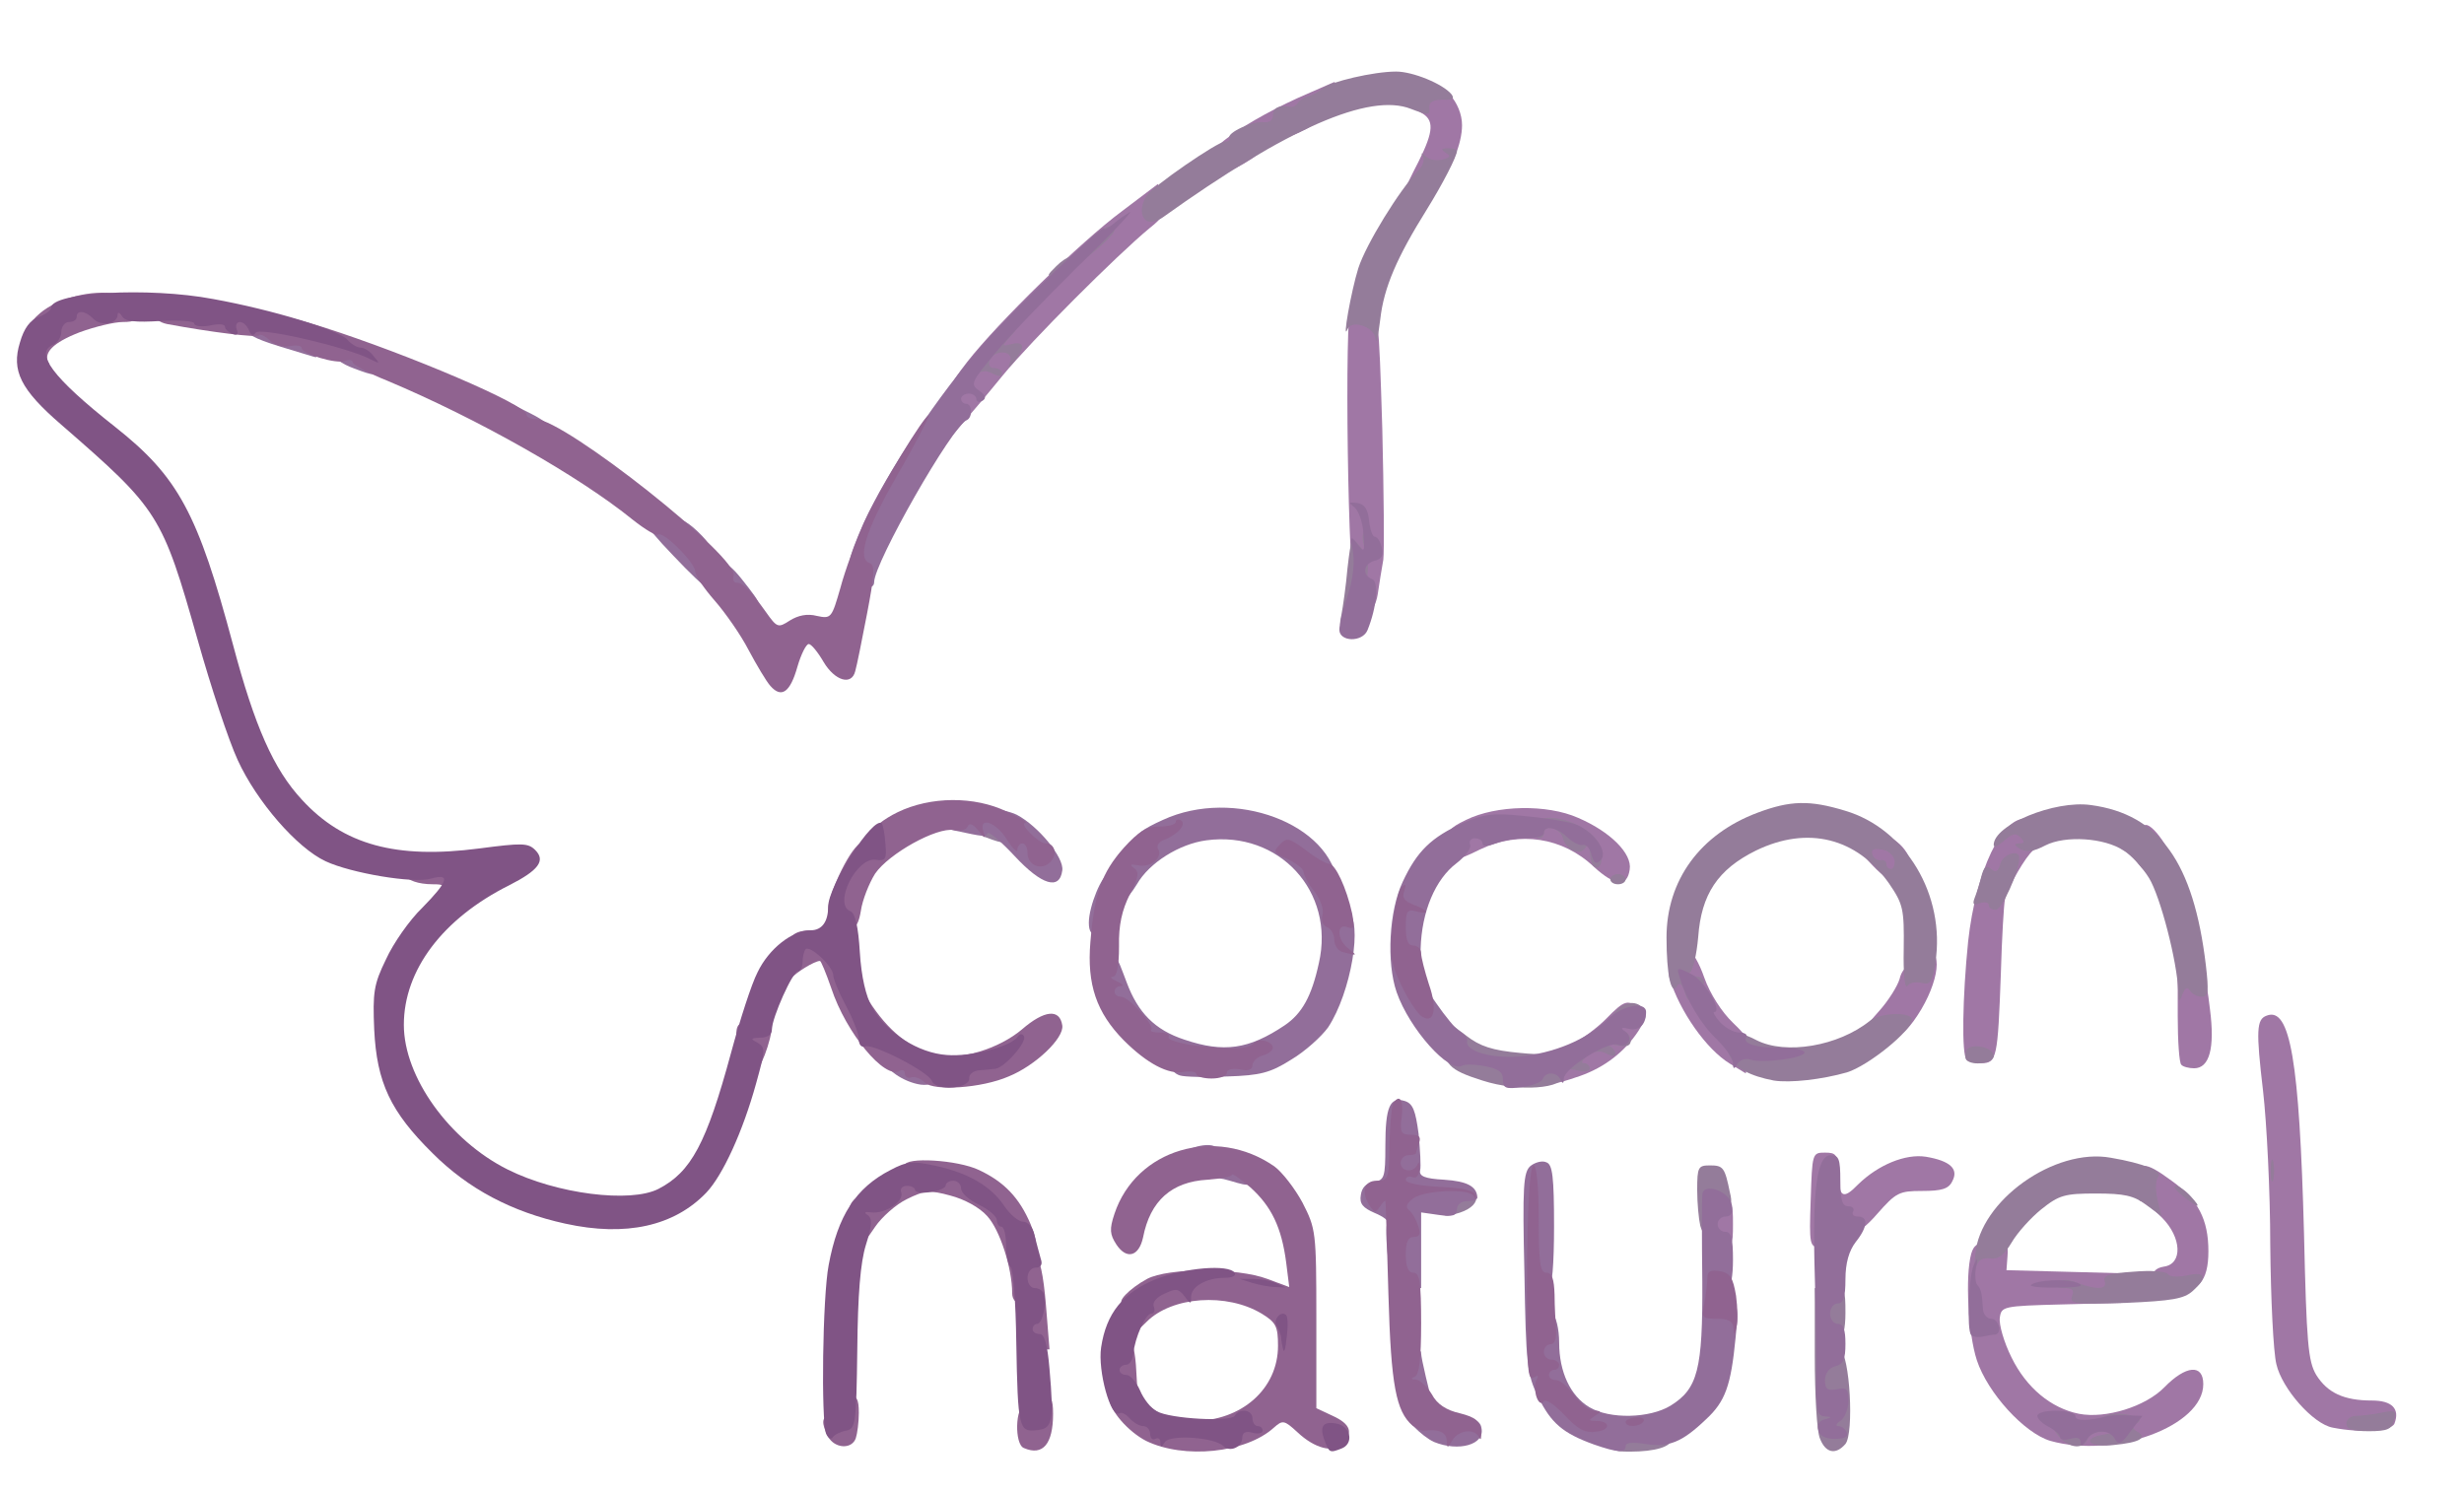 <svg class="img-fluid" xmlns="http://www.w3.org/2000/svg" style="transform-origin:50% 50%" viewBox="0 0 4820 2920" cursor="move"><g fill="#A077A5"><path d="M4011 2819c-51-15-123-94-144-158-17-52-23-164-11-208 5-18 14-23 40-23 30 0 33 3 31 28l-2 27 113 3 112 3v58l-117 3c-115 3-118 4-121 26-2 13 8 48 23 78 29 59 77 99 132 110 52 10 130-14 167-52 42-43 76-46 76-6 0 82-174 146-299 111z"/><path d="M4563 2793c-38-7-99-76-110-124-6-24-11-129-12-234 0-104-7-239-14-300-14-119-13-141 7-148 46-18 64 89 73 425 5 216 8 251 24 278 22 35 54 50 109 50 39 0 55 16 44 45-6 15-66 19-121 8z"/><path d="M4210 2506c0-18 6-25 23-28 37-5 35-57-4-96-18-18-36-32-41-32-4 0-8-16-8-35 0-44 14-45 68-5 52 37 72 76 72 138 0 59-20 82-73 82-33 0-37-3-37-24z"/><path d="M3330 2395c0-43 1-45 30-45s30 2 30 45-1 45-30 45-30-2-30-45z"/><path d="M3542 2348c3-92 3-93 28-93 22 0 25 4 26 38 1 50 9 55 39 24 39-38 92-60 132-54 48 8 65 24 52 48-7 15-21 19-59 19-45 0-51 3-88 45-39 45-64 51-84 21-4-6-8 1-8 17 0 20-5 27-20 27-20 0-21-5-18-92z"/><path d="M3030 2093c0-23 8-32 39-47 22-10 54-34 72-52 37-38 44-40 66-19 13 14 13 18-2 42-27 41-66 71-114 88-59 20-61 20-61-12z"/><path d="M3384 2081c-46-28-98-102-118-167-7-23 15-54 37-54 7 0 21 24 31 53 11 31 34 67 56 88 33 32 37 40 32 68l-7 31-31-19z"/><path d="M4267 2083c-4-3-7-46-7-95v-89l28 3c26 3 27 7 35 72 10 77-1 116-31 116-10 0-22-3-25-7z"/><path d="M3847 2073c-10-9-8-123 3-231 15-138 67-247 115-240 24 4 33 47 12 62-14 11-48 69-55 96-2 8-6 74-8 145-6 165-8 175-38 175-12 0-26-3-29-7z"/><path d="M3640 2024c0-4 16-24 35-45s37-50 41-64c3-14 12-25 20-25s14-7 14-15 9-15 20-15c34 0 19 75-27 138-20 27-31 32-64 32-21 0-39-3-39-6z"/><path d="M3118 1696c-61-58-146-71-223-34-49 24-50 24-59-13-5-24-1-29 32-45 59-29 158-31 219-4 63 27 106 70 101 101-5 35-28 33-70-5z"/><path d="M3663 1693c-43-45-43-63 0-63 41 0 77 35 77 73 0 39-36 34-77-10z"/><path d="M4183 1690c-26-32-30-60-9-60 8 0 16-6 19-12 7-21 57 44 57 75 0 37-37 36-67-3z"/><path d="M2660 1180c0-11-4-20-9-20-14 0-22-552-8-566 4-4 18-2 30 5 24 13 24 15 31 240 3 124 4 240 2 256-3 17-8 47-11 68-6 39-35 54-35 17z"/><path d="M1850 813c0-45 5-57 42-105 61-78 222-235 303-295l70-53 8 31c7 26 4 33-25 56-64 53-230 219-286 287-31 38-69 83-84 100l-27 31-1-52z"/><path d="M2750 368c0-2 11-25 25-52 30-60 31-82 4-96-27-15-22-54 8-58 34-5 73 39 73 83 0 36-21 87-46 112-10 11-64 19-64 11z"/><path d="M2400 325c0-8-7-15-15-15-53 0 51-75 178-129l48-21-3 33c-3 27-11 36-52 59-35 18-60 25-85 22-20-2-28-1-18 2 26 8 21 20-18 43-28 16-35 17-35 6z"/></g><g fill="#947C9A"><path d="M3150 2815c0-23 4-25 44-25 53 0 76 8 76 25 0 15-31 25-82 25-34 0-38-3-38-25z"/><path d="M3560 2814c-6-14-10-86-10-160v-134h30c29 0 30 1 30 49 0 30-5 51-12 54-10 4-10 8 1 15 20 14 28 166 11 187-19 22-39 18-50-11z"/><path d="M4028 2811c-21-25-14-31 34-31 22 0 47-4 57-10 22-11 82 2 62 14-11 7-11 10 0 17 20 12 5 21-46 26-46 6-66-12-22-20l22-4-23-2c-12 0-25 6-28 14-8 21-36 19-56-4z"/><path d="M4590 2785c0-8 8-15 19-15 10 0 32-3 49-6 28-6 30-4 25 15-4 17-13 21-49 21-32 0-44-4-44-15z"/><path d="M4053 2536c5-12 1-16-15-16-15 0-19-3-12-10 8-8 19-8 38 0 38 14 59 13 53-4-4-10 9-15 56-18 34-3 65-1 68 5 4 5 21 6 38 2 36-8 40 4 10 31-17 15-40 19-131 23-99 3-110 2-105-13z"/><path d="M3864 2454c9-105 155-209 265-189 65 11 103 27 93 37-5 5-6 24-2 43l8 34-30-22c-24-18-43-22-98-22-61 0-72 3-107 31-21 17-47 46-58 65-15 25-26 33-42 31-14-2-23 3-27 15-3 10-4-1-2-23z"/><path d="M3326 2398c-3-13-6-44-6-70 0-45 2-48 25-48 26 0 29 4 39 53 5 20 3 27-9 27-10 0-15 10-15 30 0 36-25 41-34 8z"/><path d="M2820 2350c0-29 2-31 32-28 50 5 47 40-5 53-25 7-27 5-27-25z"/><path d="M4270 2340c-14-11-20-20-14-20s19 9 29 20c23 25 17 25-15 0z"/><path d="M4442 2290c0-19 2-27 5-17 2 9 2 25 0 35-3 9-5 1-5-18z"/><path d="M2900 2114c-67-21-77-33-72-77l4-38 36 27c27 21 51 29 106 34 39 4 73 3 74-2 2-4 14-8 27-8 12 0 25-6 28-14 6-15 53-27 74-19 7 3 13 11 13 19 0 10-8 13-27 9-16-3-22-2-15 1 6 3 12 10 12 15 0 6-7 6-18 0-12-6-23-5-37 5-10 8-13 14-7 14 7 0 12 5 12 10 0 6-11 8-25 4-18-4-25-2-25 9 0 27-89 34-160 11z"/><path d="M3470 2114c-47-9-75-24-86-47-21-45 1-59 52-32 57 29 160 12 222-38 20-16 82-18 82-2 0 21-85 90-127 103-49 14-111 21-143 16z"/><path d="M3847 2074c-3-3-3-12-1-18 7-17 54-8 54 10 0 14-41 20-53 8z"/><path d="M3150 1994c0-3 7-12 15-20 19-19 49-14 53 9 3 14-4 17-32 17-20 0-36-3-36-6z"/><path d="M3295 1939c-5-15-10-18-15-9-11 18-20-24-20-96 0-112 66-202 178-244 64-24 102-25 171-4 119 35 197 165 177 297-6 39-10 44-27 40-12-3-24 0-28 6-5 7-8-26-7-72 1-79-1-88-29-129-63-89-159-113-260-64-75 37-107 86-113 169-3 34-10 65-16 69-7 5-5 8 6 8 25 0 28 13 8 33-18 18-18 18-25-4zm411-256c-2-10-13-20-26-21-15-3-21 1-17 10 2 7 10 12 16 11 6-2 11 2 11 7 0 6 4 10 9 10s8-8 7-17z"/><path d="M4261 1939c-2-58-35-185-57-221-13-21-35-45-50-54-37-25-114-30-153-10-23 12-36 14-49 7-13-8-13-10-2-11 11 0 11-3 2-12s-16-7-32 7c-11 10-20 14-20 8 0-39 119-88 190-78 134 18 201 112 225 313 6 52 5 62-8 62-9 0-19-5-23-12-5-8-10-6-15 8-6 16-8 15-8-7z"/><path d="M3890 1770c0-5-8-6-17-3-13 5-15 2-10-11 4-10 10-29 13-42 5-18 9-22 19-14 9 8 14 5 18-10 5-19 37-29 37-12 0 27-34 102-46 102-8 0-14-4-14-10z"/><path d="M3150 1720c0-5 7-10 15-10s15 5 15 10c0 6-7 10-15 10s-15-4-15-10z"/><path d="M3117 1694c-4-4-7-17-7-28 0-15-3-17-8-8-11 17-39 6-45-19-5-19-37-27-37-9 0 6-4 10-10 10-5 0-10-9-10-20 0-38 96-18 125 26 15 23 8 64-8 48z"/><path d="M1928 1638c-17-6-28-17-28-29 0-15 7-19 35-19 32 0 35 2 35 30 0 33-2 33-42 18z"/><path d="M2624 1203c3-16 9-57 12-92 7-59 8-62 22-45 14 18 14 18 9-3-3-13-1-23 4-23 10 0 5 131-6 168-5 13-15 22-27 22-17 0-19-5-14-27z"/><path d="M1900 723c0-28 49-83 74-83 18 0 18 1 2 19-17 19-17 19 3 14 25-6 27 6 6 33-13 16-14 16-9 2 8-23-31-25-40-3-3 9 0 15 9 15 8 0 15 5 15 10 0 7-6 7-18 1-13-7-23-6-30 1-9 9-12 7-12-9z"/><path d="M2691 664c-1-24-47-40-55-20-11 27 7-74 21-119 15-47 81-154 117-191 9-8 13-21 10-27-5-9-4-9 5-1 7 7 22 9 33 6 15-4 17-7 6-13-10-7-9-9 5-9 9 0 17 2 17 5 0 11-28 65-59 115-58 93-84 152-91 215-4 33-8 50-9 39z"/><path d="M2066 521c10-10 22-18 25-17 3 0 17-12 33-28 26-29 56-43 56-26 0 15-95 90-114 90s-19 0 0-19z"/><path d="M2243 432c-12-8-13-29 0-49 11-18 139-106 153-106 7 0 11-3 9-7-6-10 46-34 68-31 10 1 17-4 17-13 0-15 12-21 34-17 5 1 12-2 15-8 3-5 13-11 21-13s20-8 27-15c15-13 100-33 144-33 33 0 91 24 108 44 7 9 3 12-17 11-19 0-27 5-26 16 1 15-2 15-36 2-81-32-242 38-485 212-11 8-25 11-32 7z"/></g><g fill="#926E9A"><path d="M3118 2826c-61-22-84-42-109-93-22-44-24-64-27-243-4-170-2-197 12-209 9-7 23-11 31-7 12 4 15 28 15 126 0 73-4 120-10 120-15 0-12 29 5 46 9 9 15 34 15 61 0 57 22 104 59 126 40 24 118 22 159-3 53-33 63-70 62-243-1-84-1-159 0-169 0-26 54-8 58 20 2 15-2 22-12 22-9 0-16 7-16 15s7 15 15 15c12 0 15 13 15 55 0 30-4 55-10 55-5 0-10 7-10 15s7 15 16 15c13 0 15 10 9 68-9 93-20 124-58 159-47 45-73 55-118 48-25-4-39-3-39 4 0 14-16 13-62-3z"/><path d="M2805 2821c-11-5-28-18-39-30-17-19-17-21-2-27 9-3 42-2 74 2 44 7 58 13 60 28 7 32-44 47-93 27z"/><path d="M4070 2822c0-9-7-11-20-7-11 3-20 2-20-3s-11-15-25-22c-13-7-22-17-19-22 8-12 74-10 74 3 0 10 27 9 65-1 6-1 23-2 38-1l28 1-23 30c-18 25-24 28-31 15-11-20-44-19-56 3-7 10-11 12-11 4z"/><path d="M3557 2798c-3-10 2-19 12-21 15-4 15-5 0-6-14-1-17-13-16-73 1-40-1-131-3-203-5-165 4-235 31-235 16 0 19 7 19 50 0 39 4 50 16 50 8 0 12 5 9 10-3 6 1 10 9 10 21 0 20 20-4 50-13 17-20 41-20 73 0 35-4 47-15 47-8 0-15 9-15 20s7 20 15 20c11 0 15 11 15 39 0 30-4 40-20 44-12 3-20 14-20 27 0 18 5 21 23 18 20-4 23-1 23 24-1 16-8 33-16 38s-10 10-4 10c7 0 14 6 17 13 3 8-5 12-24 12-18 0-30-6-32-17z"/><path d="M2730 2699c0-17 6-37 14-45 16-15 36-19 36-6 0 4 4 24 9 45l9 37h-34c-31 0-34-2-34-31z"/><path d="M3856 2612c-9-9-5-115 5-137 8-17 9-16 4 6-2 14-1 29 3 33 7 8 9 14 11 46 0 11 8 20 16 20 15 0 22 29 8 31-5 0-16 2-25 4s-19 0-22-3z"/><path d="M2715 2459c-4-33-4-63-1-66 4-4-8-13-25-20-23-10-30-18-27-35 2-15 11-24 26-26 20-3 22-9 22-70 0-77 9-97 38-88 16 5 21 19 27 64 3 32 5 64 3 72-2 11 9 16 47 18 45 3 64 13 65 35 0 4-9 7-20 7-12 0-20 7-20 16 0 12-8 15-35 11l-35-5v148h-29c-28 0-29-2-36-61z"/><path d="M3973 2514c10-10 69-13 91-4 15 6 4 9-38 9-33 1-57-2-53-5z"/><path d="M2406 2310c-16-5-33-7-38-4-4 3-8-2-8-10 0-10-9-16-26-16-19 0-25-5-22-17 4-20 68-32 68-14 0 6 16 11 35 11 32 0 35 2 35 30 0 32-1 33-44 20z"/><path d="M1801 2122c-34-5-71-31-71-49 0-13 9-15 45-10 54 6 58 8 53 39-2 18-8 22-27 20z"/><path d="M2940 2112c0-15-9-21-35-26-20-4-40-4-45-1-25 15-103-72-128-144-20-58-15-159 12-216 28-60 56-87 118-115 39-17 59-20 115-14 37 3 82 10 100 15 38 12 71 55 54 72-9 9-13 6-18-11-3-13-11-21-17-19s-19-5-30-15c-21-20-46-24-46-8 0 6-15 10-34 10s-46 4-60 10c-17 6-26 6-26 0s-7-10-15-10-12 6-9 13c2 7-10 23-27 36-41 31-68 94-70 167-2 52 1 65 30 106 18 26 39 52 47 56 9 5 15 13 14 18-5 20 46 35 101 31 68-6 133-33 174-73 28-27 75-36 75-14 0 24-13 37-33 33-16-4-18-2-8 5 17 12 6 33-14 26-19-8-105 46-106 66 0 10-2 11-6 3-6-16-30-17-35-2-2 6-20 13-41 16-32 4-37 2-37-15z"/><path d="M2308 2104c-10-3-18-12-18-20s-9-14-20-14-20-4-20-10c0-5-7-10-15-10s-15-7-15-15-4-15-10-15c-5 0-10-7-10-15s-11-17-24-21c-40-10-52-98-15-109 24-8 21-11 43 47 22 59 55 93 113 112 77 26 126 19 196-28 34-23 53-57 67-122 32-140-78-259-220-240-53 7-112 44-136 86-21 34-31 38-36 13-2-10-7 6-11 35-6 43-11 52-27 52-15 0-20-7-20-25 0-32 26-95 39-95 5 0 11-10 13-22 2-15 11-24 25-26s20-8 16-18 12-22 52-40c139-64 330 8 342 128 3 24 11 47 19 51 31 18 7 159-38 227-13 18-45 47-72 63-41 26-61 31-125 33-42 2-84 1-93-2z"/><path d="M3390 2079c0-8-14-28-31-45-30-28-60-77-73-121-7-21-6-22 23-7 25 12 62 74 44 74-3 0 2 9 12 20s27 20 37 20c11 0 17 4 14 9-8 13 19 21 70 21 24 0 44 4 44 9 0 11-84 22-106 14-9-3-20 0-25 8-7 12-9 11-9-2z"/><path d="M1985 1675c-27-29-51-49-53-45-3 8-8 7-64-5-30-6-37-29-12-39 29-11 105-6 133 8 42 22 93 84 89 109-5 39-40 29-93-28z"/><path d="M2620 1232c0-10 7-40 16-66 10-29 14-62 11-84-6-34-5-35 8-18 14 18 15 17 12-20-1-21-9-44-17-51-13-10-12-11 5-9 14 2 21 12 23 34 2 18 7 32 11 32 5 0 11 9 14 21 4 15 0 23-14 26-22 6-25 28-5 36 14 5 9 56-9 100-10 24-55 23-55-1z"/><path d="M1430 1180c0-5-7-10-15-10-10 0-15-11-15-35 0-44 17-45 51-2 43 54 43 57 10 57-17 0-31-4-31-10z"/><path d="M1318 1088c-32-33-58-64-58-69s17-9 37-9c28 0 45 8 68 30 26 25 30 35 27 70-2 22-7 39-11 39-3-1-32-28-63-61z"/><path d="M1673 1135c-19-21-16-38 17-113 46-100 146-250 235-351 59-67 235-235 235-224 0 3 8-1 18-9 9-8 24-18 32-23 8-4-37 44-101 106-64 63-138 140-164 172-45 54-47 59-30 71 13 9 15 15 7 20-7 4-12 2-12-3 0-6-7-11-15-11s-15 5-15 10c0 6 5 10 10 10 12 0 13 27 1 32-28 11-181 279-181 317 0 15-23 13-37-4z"/><path d="M1000 820v-30l40 20c22 11 40 25 40 30 0 6-18 10-40 10-38 0-40-2-40-30z"/><path d="M693 721c-53-19-61-51-12-51 36 0 62 22 57 49-3 17-5 17-45 2z"/><path d="M548 678c-52-16-68-25-68-39 0-15 8-19 35-19 19 0 35 5 35 10 0 6 16 10 35 10 32 0 35 2 35 30 0 17-1 30-2 29-2 0-33-10-70-21z"/></g><g fill="#906390"><path d="M2003 2833c-19-7-17-83 2-83 8 0 15-4 15-10 0-5 9-10 20-10 16 0 20 7 20 36 0 59-20 83-57 67z"/><path d="M2242 2819c-35-18-72-60-72-84 0-15 55-2 84 20 24 19 45 25 80 25 95 0 166-63 166-147 0-38-4-46-32-63-68-41-175-34-225 16-31 31-33 30-33-6 0-16-5-30-11-30-18 0 10-29 45-48 42-22 176-22 235 0l43 16-6-48c-9-69-29-110-70-147-20-17-36-28-36-25 0 4-21 8-48 10-70 4-112 41-126 113-8 37-32 44-52 14-13-20-14-30-4-60 42-127 198-173 313-93 15 11 40 43 55 71 26 51 27 56 27 227v175l32 15c35 16 41 33 19 55-18 18-54 9-88-23-26-24-29-24-46-9-55 50-176 62-250 26z"/><path d="M1620 2811c-14-27-13-41 5-41 8 0 15-9 15-20 0-13 7-20 20-20 16 0 20 7 20 34 0 19-3 41-6 50-8 22-41 20-54-3z"/><path d="M2830 2818c0-16-18-23-44-19-4 1-15-4-23-10-32-28-42-78-47-256-3-98-5-180-6-183 0-3-5 2-10 10-9 13-11 13-20 0-18-27-12-50 13-50 23 0 24-4 25-71 1-38 4-74 7-80 13-20 21-7 17 26-4 31-1 35 18 35 16 0 20 4 16 16-3 9-6 18-6 20s-7 4-15 4-15 7-15 15c0 18 26 20 33 3 3-7 4-3 4 8-1 14-6 20-14 17-7-3-13 0-13 5 0 7 28 12 67 14 44 2 67 7 69 16 1 7 0 8-3 2-7-15-97-12-119 5-13 10-15 17-8 22 6 5 14 18 18 31 6 16 3 22-8 22-12 0-16 10-16 35 0 24 5 35 15 35 12 0 15 18 15 99 0 70-4 101-12 104-9 4-8 6 2 6 8 1 22 14 31 29 10 19 28 31 55 37 31 8 39 15 41 35 1 14 0 19-3 13-8-19-41-16-53 5-10 16-10 16-11 0z"/><path d="M3060 2768c-21-22-37-32-41-26s-10 2-14-11c-3-11-3-26 1-32 4-8 3-9-4-5-13 8-14-7-15-119-1-178 4-295 13-295 6 0 10 42 10 105 0 87 3 105 15 105 11 0 15 12 16 43 0 23 2 54 3 70s-3 27-11 27c-7 0-13 7-13 15s7 15 15 15 15 5 15 10c0 6-4 10-10 10-5 0-10 5-10 10 0 6 6 10 14 10s24 14 36 30c12 17 29 30 38 30 15 0 15 2 2 10s-13 10 2 10c29 0 29 18 0 21-21 3-35-4-62-33z"/><path d="M3180 2782c0-4 9-8 20-9s18 2 15 8c-7 11-35 12-35 1z"/><path d="M2160 2684c0-37 18-64 43-64 11 0 16 14 19 50l3 50h-32c-31 0-33-2-33-36z"/><path d="M1990 2601c0-22 5-42 13-44 7-3 5-6-5-6-11-1-18-9-18-21 0-49-24-124-49-151-15-17-45-33-72-40-40-11-51-10-85 7-21 10-49 35-62 54-31 47-40 48-48 6-9-50 0-66 36-66 25 0 30-4 30-25 0-18 5-25 20-25 11 0 20-4 20-10 0-17 103-11 145 9 49 23 79 54 101 106 11 28 13 40 5 43s-7 8 3 16c10 7 17 39 22 99l7 87h-32c-29 0-31-2-31-39z"/><path d="M3391 2598c-1-13-10-18-32-18-30 0-31-2-25-31 3-17 6-39 6-49 0-13 6-16 25-13 20 4 25 13 31 48 3 23 4 51 1 61-4 17-5 17-6 2z"/><path d="M1809 2118c-8-8-20-13-27-10-6 2-12-1-12-8 0-6-4-8-10-5-29 18-105-74-134-162-10-29-20-53-22-53-11 0-49 24-56 34-4 6-8-10-8-35 0-49 9-59 52-59 24 0 68 39 68 61 0 9 17 43 39 76 38 60 82 95 133 107 46 11 122-12 167-50 44-38 74-41 79-8 4 25-53 79-105 100-53 23-146 29-164 12z"/><path d="M2340 2101c0-4-11-6-24-4-30 6-72-16-118-62-53-54-72-109-65-192 8-96 22-135 65-184 30-33 45-42 70-42 18 0 32-4 32-9s5-6 10-3c12 7-6 28-33 38-10 4-15 12-12 17 11 17-14 38-38 33-16-3-18-2-9 5 11 8 10 17-8 52-15 30-22 60-21 101 0 39-4 59-12 60-7 0-3 4 8 9s14 9 8 9c-17 1-17 21 0 21 15 0 67 57 59 65-3 3 5 5 17 5s20 4 17 9 22 13 57 17c68 8 97 7 111-6 10-10 36-2 36 10 0 5-9 12-20 15s-20 12-20 19c0 9-9 12-25 8-15-2-25 0-25 7 0 6-13 11-30 11-16 0-30-4-30-9z"/><path d="M1460 2085c0-8-4-15-10-15-5 0-10-16-10-35 0-33 2-35 35-35 19 0 35 3 35 6 0 28-25 94-36 94-8 0-14-7-14-15z"/><path d="M2779 1987c-8-7-26-34-38-60-20-42-23-58-17-115 4-37 12-71 18-77 8-7 9-5 5 8-5 13 0 20 18 27 30 11 33 20 5 13-17-5-20 0-20 31 0 25 4 36 15 36 8 0 15 7 15 15s7 35 15 60c18 51 10 81-16 62z"/><path d="M2628 1863c-10-2-18-13-18-24s-6-22-14-25-12-13-9-24-4-31-16-46-21-32-21-38-14-17-31-25c-28-12-29-15-15-29 13-14 18-13 50 11 19 15 40 27 46 27 12 0 34 47 45 97 5 28 4 32-9 27-22-9-21 25 2 42 18 14 17 14-10 7z"/><path d="M1633 1813c-7-2-13-17-13-32 0-35 48-131 65-131 7 0 15-8 17-18 3-11 27-30 54-43 64-31 150-32 214-1 25 12 41 21 36 22-14 0 25 40 40 40 18 0 23 23 8 37-17 17-44 6-44-18 0-10-4-19-10-19-5 0-10 6-10 13 0 6-9-3-20-20-21-35-57-47-46-15 5 14 3 13-10-3-11-13-18-16-21-8-2 6-14 10-27 7-34-6-127 46-154 85-12 19-25 52-28 73-6 37-18 45-51 31z"/><path d="M860 1745c11-13 8-15-13-15-60 0-79-33-26-44 70-14 79-10 79 34 0 36-2 40-26 40-22 0-25-2-14-15z"/><path d="M1507 1342c-8-9-27-41-43-71-15-29-45-72-66-96s-38-49-38-57c0-17-64-81-73-72-3 3-25-10-49-29-106-86-304-198-480-272-38-15-68-32-68-36 0-5-7-6-15-3-17 7-85-14-85-25 0-5-11-6-23-4-14 3-31-2-39-11-9-8-18-13-21-10-5 5-94-6-180-22-15-3-27-12-27-19 0-38 180-24 332 25 169 54 398 152 398 171 0 5 8 9 18 9 56 0 401 273 387 307-2 7 0 13 6 13 13 0 27 15 57 57 22 31 24 32 47 17 16-10 34-14 53-9 28 6 29 4 46-55 9-34 30-91 46-127 29-64 121-216 127-210 1 2-26 55-62 117-63 110-79 164-53 172 10 4 8 26-6 99-10 52-20 102-23 112-7 29-40 19-62-18-11-19-24-35-29-35s-15 20-22 44c-14 50-31 63-53 38z"/><path d="M57 678c-4-37-1-46 21-65 35-30 102-47 151-38 35 6 41 10 41 31 0 20-5 24-30 24-16 0-54 9-84 20-52 20-73 41-60 61 3 5-4 9-14 9-16 0-21-9-25-42z"/></g><g fill="#805485"><path d="M2393 2829c-17-17-104-23-114-8-7 11-9 11-9 1 0-7-4-10-10-7-5 3-10-1-10-9 0-9-6-16-14-16-7 0-19-7-26-15s-16-13-20-10c-17 11-43-83-36-129 10-67 43-107 106-133 57-23 144-30 155-13 4 6-5 10-20 10-35 0-65 17-65 37 0 15-1 15-13-1-11-15-17-16-39-5-16 7-24 17-21 25s1 14-5 14c-11 0-32 47-35 78-1 12-7 22-14 22s-13 5-13 10c0 6 6 10 14 10 7 0 19 14 26 30 7 17 22 36 33 41 26 15 145 21 152 9 10-16 35-12 35 5 0 8 5 15 10 15 6 0 10 4 10 9s-9 7-20 4c-13-4-20 0-20 10 0 18-24 29-37 16z"/><path d="M2591 2818c-11-29-2-39 27-32 25 7 30 39 6 48-23 9-24 8-33-16z"/><path d="M1616 2805c-10-27-7-267 5-330 18-97 53-151 121-186 32-17 44-18 89-8 64 14 108 40 134 79 11 16 27 30 36 30 10 0 20 11 23 28 4 15 9 35 12 45 4 11 0 17-10 17-9 0-16 9-16 20s6 20 14 20 16 5 18 12c6 18-3 58-13 58-5 0-9 5-9 10 0 6 6 10 14 10 9 0 15 20 19 68 9 104 6 117-25 120-35 4-37-4-40-173-1-77-6-143-11-146-5-4-9-23-9-43s-4-36-9-36-9-6-9-13-16-21-35-30-35-23-35-32c0-8-7-15-15-15s-15 4-15 9-13 11-30 13c-16 3-30 1-30-4 0-4-7-8-16-8s-14 6-11 13c6 17-31 42-58 39-13-2-16 0-8 5 10 7 9 20-3 58-11 35-16 98-17 205-2 146-3 155-22 159-11 2-23 8-26 13s-9 2-13-7z"/><path d="M2510 2640c-2-8-4-19-4-25-1-5-5-15-9-22-7-12 10-30 19-20 3 3 4 22 1 43-2 22-5 32-7 24z"/><path d="M2450 2510l-25-8h25c14 0 34 3 45 8l20 9-20-1c-11 0-31-4-45-8z"/><path d="M1106 2394c-105-23-190-68-260-138-82-81-109-138-114-242-3-72-1-88 23-137 14-31 46-77 71-101 51-52 56-68 17-57-34 10-157-11-206-34-56-26-135-117-172-198-18-39-53-145-78-234-70-247-76-256-267-422-80-69-98-106-81-161 8-28 20-44 37-50 13-5 24-13 24-18 0-30 190-41 317-17 116 21 247 61 263 80 7 8 18 15 25 15s19 7 26 17c13 15 12 15-6 6-43-23-218-64-225-52-5 7-9 5-13-5-4-9-11-16-18-16-6 0-9 7-6 14 4 10 1 13-9 9-7-3-14-9-14-14s-13-6-30-2c-16 3-30 1-30-4s-29-7-66-5c-49 3-69 1-75-9-5-8-9-9-9-3 0 18-34 23-48 7-15-15-32-17-32-3 0 6-7 10-15 10s-15 9-15 19-7 21-15 25c-39 15-3 64 120 161 124 98 162 169 231 427 42 158 79 243 135 303 81 88 184 116 346 95 84-11 96-11 110 3 21 21 6 40-51 69-130 65-206 166-206 273 0 102 89 226 203 283 96 48 240 66 295 38 64-33 94-89 142-266 17-63 40-135 52-158 22-46 68-82 104-82 22 0 34-17 34-46 0-41 89-179 105-163 2 3 6 21 7 40 3 30 0 34-19 31-38-5-84 88-49 101 9 4 15 30 18 80 3 49 12 86 24 108 29 50 90 89 146 93 48 4 127-17 139-36 4-6 9-6 12-1 7 11-38 62-56 64-7 1-21 2-32 3s-20 8-19 16c1 20-65 25-73 5-6-18-114-73-130-68-8 3-13-3-13-14 0-10-11-39-25-65s-25-53-25-60c0-17-45-59-54-51-3 3-6 15-6 25s-4 18-9 18c-10 0-51 91-51 114 0 10-9 16-22 16-20 1-21 2-6 10 16 10 15 15-3 80-26 94-65 179-97 213-63 66-158 87-276 61z"/></g></svg>
